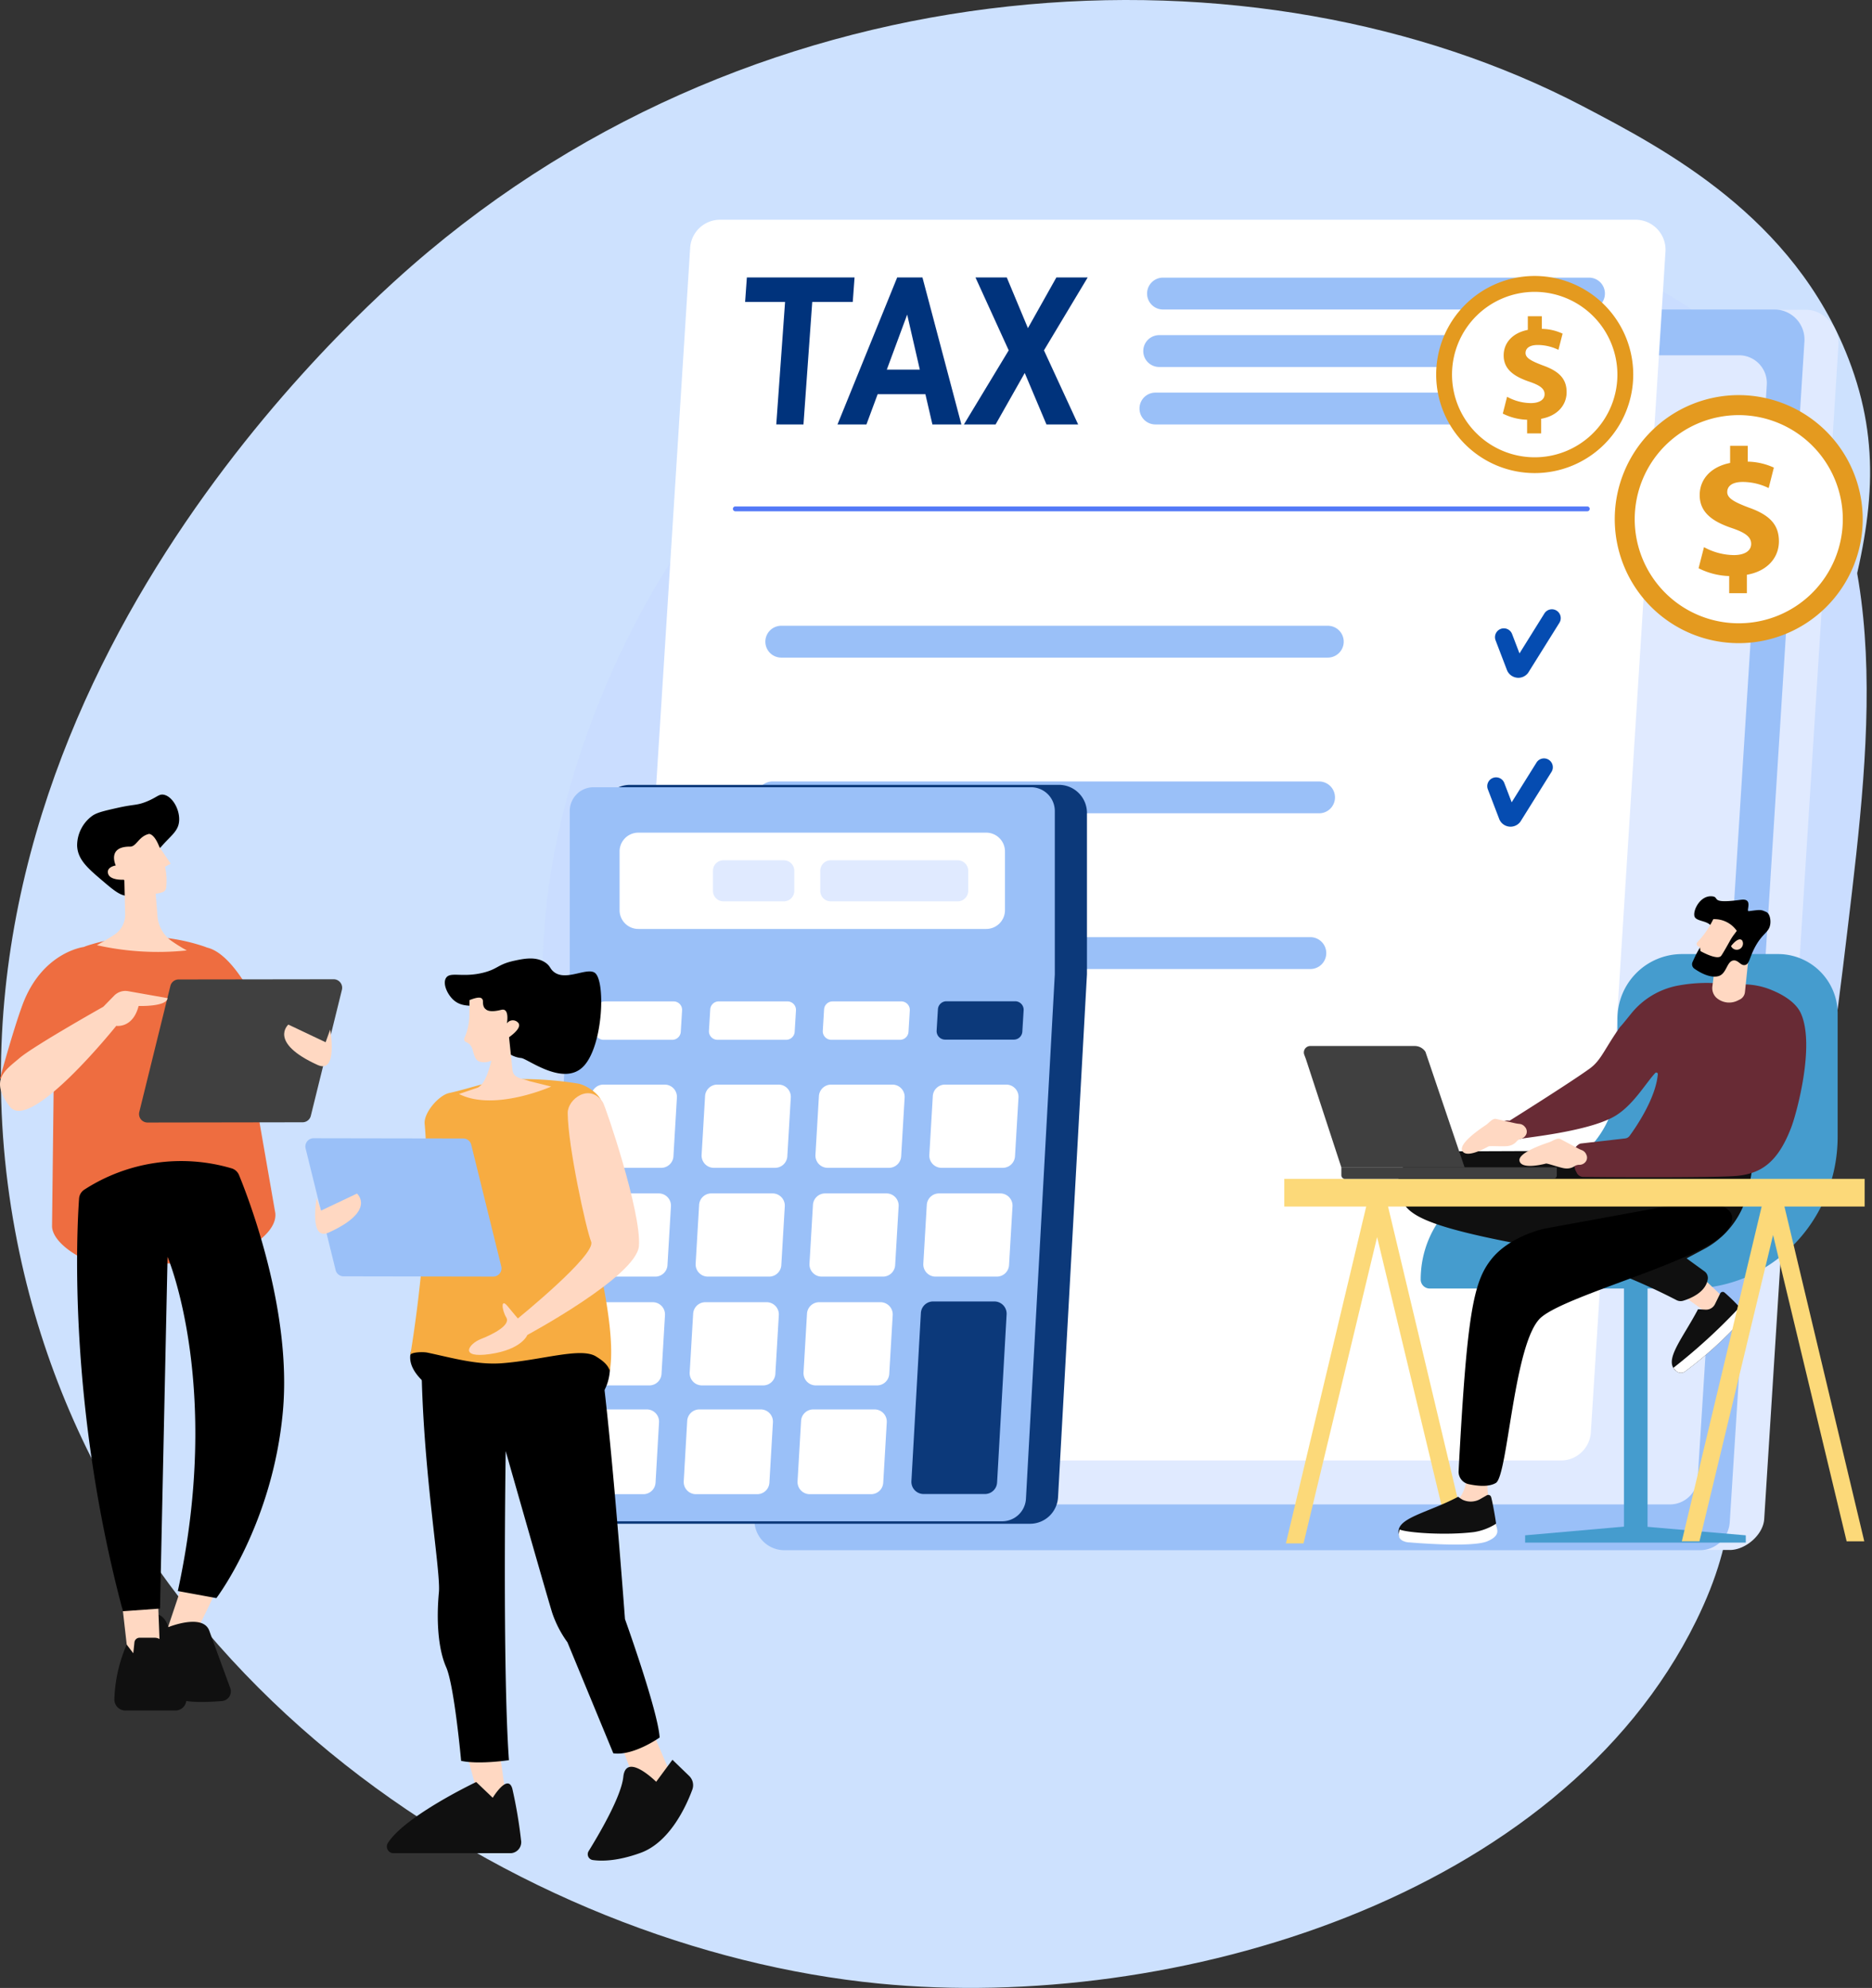 <svg xmlns="http://www.w3.org/2000/svg" xmlns:xlink="http://www.w3.org/1999/xlink" width="477.305" height="506.688" viewBox="0 0 477.305 506.688">
  <rect x="0" y="0" width="477.305" height="506.688" fill="#333333" stroke="none"/>
  <defs>
    <clipPath id="clip-path">
      <path id="Path_59089" data-name="Path 59089" d="M421,198.32H761.628V537.984H421Zm0,0" transform="translate(-421 -198.32)"/>
    </clipPath>
    <clipPath id="clip-path-2">
      <path id="Path_59094" data-name="Path 59094" d="M427,198.32H698.3V516.883H427Zm0,0" transform="translate(-427 -198.32)"/>
    </clipPath>
  </defs>
  <g id="partnership" transform="translate(-312.482 -1074.23)">
    <path id="Path_57289" data-name="Path 57289" d="M472.957,192.89C451.518,77.168,343.6,10.022,252.724,1.115,177.444-6.277,79.116,22.926,44.361,93.531c-21.854,44.4,4.4,58.487-13.475,159.08C15.424,339.676-11.658,370.852,5.5,415.216c14.034,36.278,46.83,53.444,67.8,64.419,82.63,43.218,208.156,38.143,298.533-40.712C392.978,420.475,497.213,323.8,472.957,192.89" transform="translate(789.303 1580.918) rotate(180)" fill="#cde1fe"/>
    <g id="Group_18905" data-name="Group 18905" transform="translate(312.482 1129.626)">
      <g id="Group_18904" data-name="Group 18904" transform="translate(136.676)">
        <g id="Group_18902" data-name="Group 18902" transform="translate(0)" clip-path="url(#clip-path)">
          <path id="Path_59088" data-name="Path 59088" d="M621.382,198.836c-10.963-.024-111.051,1.507-165.732,83.978-29.119,43.911-48.644,115.69-20.112,154.808,8.431,11.551,12.847,9.007,57.886,36.348,61.831,37.541,61.536,47.2,87.134,55.791,33.324,11.174,82.556,11.15,119.434-16.3,41.837-31.157,48.032-82.908,54.226-134.753,6.086-50.88,12.244-102.433-20.1-140.393-33.547-39.365-87.454-39.447-112.736-39.483" transform="translate(-419.817 -197.281)" fill="#caddff"/>
        </g>
        <path id="Path_59090" data-name="Path 59090" d="M681.453,522.237,450.377,521.5a7.6,7.6,0,0,1-7.557-8.124l18.922-299.358a7.611,7.611,0,0,1,7.56-7.159l231.672-.717c4.38,0,8.467,4.437,8.184,8.841l-18.933,299.37c-.247,4.015-4.769,7.889-8.772,7.889" transform="translate(-377.079 -182.574)" fill="#e0eaff"/>
        <path id="Path_59091" data-name="Path 59091" d="M680.556,522.346H447.081a7.641,7.641,0,0,1-7.593-8.16L458.515,213.3a7.632,7.632,0,0,1,7.6-7.183H699.586a7.662,7.662,0,0,1,7.605,8.16L688.152,515.162a7.632,7.632,0,0,1-7.6,7.183" transform="translate(-383.79 -182.622)" fill="#9ac0f8"/>
        <path id="Path_59092" data-name="Path 59092" d="M666.139,502.876H449.9a7.082,7.082,0,0,1-7.042-7.557l17.625-278.67a7.075,7.075,0,0,1,7.03-6.665H683.767a7.09,7.09,0,0,1,7.029,7.56l-17.616,278.67a7.092,7.092,0,0,1-7.042,6.662" transform="translate(-376.992 -174.824)" fill="#e0eaff"/>
        <g id="Group_18903" data-name="Group 18903" transform="translate(18.086)" clip-path="url(#clip-path-2)">
          <path id="Path_59093" data-name="Path 59093" d="M668.814,514.768H435.327a7.647,7.647,0,0,1-7.593-8.16l19.027-300.889a7.65,7.65,0,0,1,7.6-7.2H687.832a7.653,7.653,0,0,1,7.605,8.172L676.41,507.584a7.64,7.64,0,0,1-7.6,7.183" transform="translate(-425.554 -197.911)" fill="#fff"/>
        </g>
        <path id="Path_59097" data-name="Path 59097" d="M655.5,224H438.276a.629.629,0,0,1-.624-.624.617.617,0,0,1,.624-.612H655.5a.614.614,0,0,1,.612.612.627.627,0,0,1-.612.624" transform="translate(-387.457 -149.076)" fill="#5479f7"/>
        <path id="Path_59099" data-name="Path 59099" d="M508.046,248.926a2.979,2.979,0,0,1-.564-.06,3.1,3.1,0,0,1-2.369-2.023l-2.849-7.443a2.252,2.252,0,1,1,4.205-1.613l1.884,4.919,6.357-10.195a2.254,2.254,0,0,1,3.816,2.4l-7.973,12.754-.093.118a3.119,3.119,0,0,1-2.415,1.143" transform="translate(-257.602 -131.563)" fill="#054cb1"/>
        <path id="Path_59101" data-name="Path 59101" d="M507.39,261.516a3.252,3.252,0,0,1-.579-.06,3.081,3.081,0,0,1-2.354-2.026l-2.849-7.439a2.245,2.245,0,1,1,4.19-1.616l1.884,4.922,6.372-10.2a2.254,2.254,0,0,1,3.813,2.4l-7.97,12.754-.093.118a3.128,3.128,0,0,1-2.415,1.143" transform="translate(-258.924 -106.201)" fill="#054cb1"/>
        <path id="Path_59103" data-name="Path 59103" d="M589.069,212.628a4.053,4.053,0,0,1-4.039,3.768H476.406a4.057,4.057,0,0,1,0-8.115H585.03a4.041,4.041,0,0,1,4.039,4.347" transform="translate(-317.526 -178.255)" fill="#9ac0f8"/>
        <path id="Path_59104" data-name="Path 59104" d="M588.757,217.485a4.061,4.061,0,0,1-4.039,3.768H476.093a4.056,4.056,0,0,1,0-8.112H584.718a4.063,4.063,0,0,1,4.039,4.344" transform="translate(-318.178 -168.465)" fill="#9ac0f8"/>
        <path id="Path_59105" data-name="Path 59105" d="M589.4,207.774a4.059,4.059,0,0,1-4.039,3.768H476.737a4.062,4.062,0,0,1,0-8.124H585.361a4.056,4.056,0,0,1,4.039,4.356" transform="translate(-316.88 -188.051)" fill="#9ac0f8"/>
        <path id="Path_59112" data-name="Path 59112" d="M587.846,237.2a4.061,4.061,0,0,1-4.039,3.768H444.448a4.057,4.057,0,0,1,0-8.115H583.807a4.059,4.059,0,0,1,4.039,4.347" transform="translate(-381.923 -128.752)" fill="#9ac0f8"/>
        <path id="Path_59115" data-name="Path 59115" d="M587.106,250.364a4.05,4.05,0,0,1-4.039,3.768H443.71a4.056,4.056,0,0,1,0-8.112H583.066a4.052,4.052,0,0,1,4.039,4.344" transform="translate(-383.41 -102.232)" fill="#9ac0f8"/>
        <path id="Path_59117" data-name="Path 59117" d="M488.212,284.782h-48.68a5.114,5.114,0,0,1-3.756-1.637,5.176,5.176,0,0,1-1.341-3.864l1.378-18.873a5.154,5.154,0,0,1,5.109-4.76h49.786a.619.619,0,0,1,.612.624.609.609,0,0,1-.612.615H440.922a3.92,3.92,0,0,0-3.886,3.614l-1.39,18.864a3.921,3.921,0,0,0,1.037,2.942,3.845,3.845,0,0,0,2.849,1.248h48.68a.613.613,0,0,1,0,1.227" transform="translate(-393.964 -82.838)"/>
        <path id="Path_59118" data-name="Path 59118" d="M586.368,263.54a4.053,4.053,0,0,1-4.039,3.768H442.972a4.062,4.062,0,0,1,0-8.124H582.328a4.058,4.058,0,0,1,4.039,4.356" transform="translate(-384.896 -75.715)" fill="#9ac0f8"/>
        <path id="Path_59119" data-name="Path 59119" d="M488.749,203.4,477.6,221.983l8.715,18.888h-8.079L472.7,227.752l-7.431,13.119h-8.079l11.422-18.888L460.136,203.4h7.982l5.393,12.92,7.256-12.92h7.982" transform="translate(-348.097 -188.082)" fill="#00337c"/>
        <path id="Path_59120" data-name="Path 59120" d="M459.072,226.905h8.419l-3.225-14.035Zm9.091-23.5,9.926,37.469H470.7l-1.788-7.714H456.742l-2.864,7.714H446.5L461.722,203.4h6.442" transform="translate(-369.64 -188.082)" fill="#00337c"/>
        <path id="Path_59121" data-name="Path 59121" d="M466.588,203.4l-.458,6.255H455.8l-2.237,31.214H446.63l2.24-31.214H438.684l.446-6.255h27.458" transform="translate(-385.378 -188.082)" fill="#00337c"/>
        <path id="Path_59122" data-name="Path 59122" d="M548,246.305H438.618a7.156,7.156,0,0,0-7.147,7.171v40.694c0,.13,0,.259-.012.389l-7.31,132.514a7.154,7.154,0,0,0,7.135,7.572H540.626a7.164,7.164,0,0,0,7.147-6.77l7.361-133.092c.012-.13.012-.259.012-.389V253.476A7.156,7.156,0,0,0,548,246.305" transform="translate(-414.68 -101.658)" fill="#0c397a"/>
        <path id="Path_59123" data-name="Path 59123" d="M546.372,246.508H434.8a6.059,6.059,0,0,0-6.05,6.065v41.282l-7.325,133.339a6.063,6.063,0,0,0,6.041,6.406H539.014a6.071,6.071,0,0,0,6.053-5.733l7.358-133.659V252.573a6.061,6.061,0,0,0-6.053-6.065" transform="translate(-420.156 -101.249)" fill="#9ac0f8"/>
        <path id="Path_59126" data-name="Path 59126" d="M432.847,250.348h88.7a4.787,4.787,0,0,1,4.781,4.793V270.1a4.787,4.787,0,0,1-4.781,4.793h-88.7a4.779,4.779,0,0,1-4.781-4.793V255.141a4.779,4.779,0,0,1,4.781-4.793" transform="translate(-406.766 -93.514)" fill="#fff"/>
        <path id="Path_59128" data-name="Path 59128" d="M447.7,252.684h32.381a2.681,2.681,0,0,1,2.674,2.683v5.1a2.681,2.681,0,0,1-2.674,2.683H447.7a2.671,2.671,0,0,1-2.662-2.683v-5.1a2.671,2.671,0,0,1,2.662-2.683" transform="translate(-372.568 -88.808)" fill="#e0eaff"/>
        <path id="Path_59129" data-name="Path 59129" d="M438.627,252.684h15.4a2.673,2.673,0,0,1,2.674,2.683v5.1a2.673,2.673,0,0,1-2.674,2.683h-15.4a2.669,2.669,0,0,1-2.662-2.683v-5.1a2.669,2.669,0,0,1,2.662-2.683" transform="translate(-390.855 -88.808)" fill="#e0eaff"/>
        <path id="Path_59130" data-name="Path 59130" d="M455.842,308.312l.883-14.955a3.116,3.116,0,0,0-3.108-3.307H437.991a3.112,3.112,0,0,0-3.108,2.942L434,307.948a3.125,3.125,0,0,0,3.108,3.31h15.627a3.112,3.112,0,0,0,3.108-2.945" transform="translate(-394.824 -13.536)" fill="#fff"/>
        <path id="Path_59131" data-name="Path 59131" d="M465.483,308.312l.883-14.955a3.125,3.125,0,0,0-3.108-3.307H447.62a3.112,3.112,0,0,0-3.108,2.942l-.883,14.954a3.126,3.126,0,0,0,3.108,3.31h15.639a3.12,3.12,0,0,0,3.108-2.945" transform="translate(-375.427 -13.536)" fill="#fff"/>
        <path id="Path_59132" data-name="Path 59132" d="M455.338,317.782l.9-15.367a3.114,3.114,0,0,0-3.108-3.3H437.487a3.113,3.113,0,0,0-3.108,2.933l-.883,15.367a3.118,3.118,0,0,0,3.108,3.307H452.23a3.112,3.112,0,0,0,3.108-2.942" transform="translate(-395.84 4.726)" fill="#fff"/>
        <path id="Path_59133" data-name="Path 59133" d="M464.967,317.782l.9-15.367a3.114,3.114,0,0,0-3.108-3.3H447.128a3.1,3.1,0,0,0-3.108,2.933l-.9,15.367a3.118,3.118,0,0,0,3.108,3.307h15.627a3.1,3.1,0,0,0,3.108-2.942" transform="translate(-376.443 4.726)" fill="#fff"/>
        <path id="Path_59134" data-name="Path 59134" d="M446.725,299.113l.883-14.954a3.116,3.116,0,0,0-3.108-3.307H428.862a3.118,3.118,0,0,0-3.108,2.93l-.883,14.966a3.125,3.125,0,0,0,3.108,3.31h15.639a3.112,3.112,0,0,0,3.108-2.945" transform="translate(-413.214 -32.066)" fill="#fff"/>
        <path id="Path_59135" data-name="Path 59135" d="M456.346,299.113l.883-14.954a3.116,3.116,0,0,0-3.108-3.307H438.495a3.108,3.108,0,0,0-3.108,2.93l-.883,14.966a3.118,3.118,0,0,0,3.108,3.31h15.627a3.112,3.112,0,0,0,3.108-2.945" transform="translate(-393.809 -32.066)" fill="#fff"/>
        <path id="Path_59136" data-name="Path 59136" d="M465.975,299.113l.883-14.954a3.1,3.1,0,0,0-3.108-3.307H448.124a3.108,3.108,0,0,0-3.108,2.93l-.883,14.966a3.124,3.124,0,0,0,3.108,3.31h15.627a3.112,3.112,0,0,0,3.108-2.945" transform="translate(-374.413 -32.066)" fill="#fff"/>
        <path id="Path_59137" data-name="Path 59137" d="M475.616,299.113l.883-14.954a3.118,3.118,0,0,0-3.108-3.307H457.753a3.116,3.116,0,0,0-3.108,2.93l-.883,14.966a3.124,3.124,0,0,0,3.108,3.31h15.639a3.122,3.122,0,0,0,3.108-2.945" transform="translate(-355.016 -32.066)" fill="#fff"/>
        <path id="Path_59138" data-name="Path 59138" d="M447.221,289.916l.883-14.954a3.117,3.117,0,0,0-3.108-3.31H429.37a3.11,3.11,0,0,0-3.108,2.933l-.883,14.967a3.126,3.126,0,0,0,3.108,3.31h15.627a3.121,3.121,0,0,0,3.108-2.945" transform="translate(-412.19 -50.599)" fill="#fff"/>
        <path id="Path_59139" data-name="Path 59139" d="M456.862,289.916l.883-14.954a3.121,3.121,0,0,0-3.12-3.31H439a3.11,3.11,0,0,0-3.108,2.933l-.883,14.967a3.124,3.124,0,0,0,3.108,3.31h15.639a3.138,3.138,0,0,0,3.108-2.945" transform="translate(-392.793 -50.599)" fill="#fff"/>
        <path id="Path_59140" data-name="Path 59140" d="M466.491,289.916l.883-14.954a3.119,3.119,0,0,0-3.108-3.31H448.628a3.119,3.119,0,0,0-3.108,2.933l-.883,14.967a3.124,3.124,0,0,0,3.108,3.31h15.639a3.123,3.123,0,0,0,3.108-2.945" transform="translate(-373.397 -50.599)" fill="#fff"/>
        <path id="Path_59141" data-name="Path 59141" d="M476.112,289.916,477,274.962a3.119,3.119,0,0,0-3.111-3.31H458.261a3.11,3.11,0,0,0-3.108,2.933l-.883,14.967a3.122,3.122,0,0,0,3.108,3.31H473a3.125,3.125,0,0,0,3.111-2.945" transform="translate(-353.992 -50.599)" fill="#fff"/>
        <path id="Path_59142" data-name="Path 59142" d="M446.22,308.312l.883-14.955A3.123,3.123,0,0,0,444,290.051H428.369a3.133,3.133,0,0,0-3.12,2.942l-.883,14.954a3.133,3.133,0,0,0,3.111,3.31h15.636a3.112,3.112,0,0,0,3.108-2.945" transform="translate(-414.229 -13.536)" fill="#fff"/>
        <path id="Path_59143" data-name="Path 59143" d="M445.717,317.782l.883-15.367a3.112,3.112,0,0,0-3.108-3.3H427.869a3.115,3.115,0,0,0-3.111,2.933l-.9,15.367a3.118,3.118,0,0,0,3.111,3.307h15.636a3.112,3.112,0,0,0,3.108-2.942" transform="translate(-415.245 4.726)" fill="#fff"/>
        <path id="Path_59144" data-name="Path 59144" d="M474.6,336.123l2.427-42.838a3.123,3.123,0,0,0-3.108-3.3H458.276a3.121,3.121,0,0,0-3.108,2.945l-2.415,42.838a3.115,3.115,0,0,0,3.108,3.3h15.627a3.1,3.1,0,0,0,3.108-2.945" transform="translate(-357.046 -13.662)" fill="#0c397a"/>
        <path id="Path_59145" data-name="Path 59145" d="M426.326,266.655l-.331,5.441a2.18,2.18,0,0,0,2.167,2.306h17.52a2.169,2.169,0,0,0,2.167-2.047l.332-5.429a2.161,2.161,0,0,0-2.167-2.309H428.49a2.173,2.173,0,0,0-2.164,2.038" transform="translate(-410.946 -64.77)" fill="#fff"/>
        <path id="Path_59146" data-name="Path 59146" d="M435.957,266.655l-.329,5.441A2.173,2.173,0,0,0,437.8,274.4h17.52a2.177,2.177,0,0,0,2.167-2.047l.329-5.429a2.172,2.172,0,0,0-2.164-2.309H438.124a2.17,2.17,0,0,0-2.167,2.038" transform="translate(-391.543 -64.77)" fill="#fff"/>
        <path id="Path_59147" data-name="Path 59147" d="M445.585,266.655l-.329,5.441a2.178,2.178,0,0,0,2.167,2.306h17.52a2.179,2.179,0,0,0,2.167-2.047l.329-5.429a2.172,2.172,0,0,0-2.164-2.309H447.752a2.178,2.178,0,0,0-2.167,2.038" transform="translate(-372.145 -64.77)" fill="#fff"/>
        <path id="Path_59148" data-name="Path 59148" d="M455.214,266.655l-.329,5.417a2.174,2.174,0,0,0,2.167,2.309h17.52a2.17,2.17,0,0,0,2.167-2.038l.329-5.429a2.166,2.166,0,0,0-2.167-2.309h-17.52a2.179,2.179,0,0,0-2.167,2.05" transform="translate(-352.748 -64.795)" fill="#0c397a"/>
        <path id="Path_59168" data-name="Path 59168" d="M546,277.31V291.9c0,14.273-11.235,25.837-25.083,25.837s-25.092,11.56-25.092,25.821a2.31,2.31,0,0,0,2.3,2.309h66.4c20.772,0,37.611-17.333,37.611-38.729V276.017a15.19,15.19,0,0,0-14.954-15.4H562.217A16.466,16.466,0,0,0,546,277.31" transform="translate(-270.266 -72.836)" fill="#459cce"/>
        <path id="Path_59169" data-name="Path 59169" d="M519.037,356.694H513.02V286.422h6.017v70.272" transform="translate(-235.634 -20.846)" fill="#459cce"/>
        <path id="Path_59170" data-name="Path 59170" d="M504.66,311.329l26.623-2.345h2.451l27.187,2.345v1.86H504.66v-1.86" transform="translate(-252.475 24.603)" fill="#459cce"/>
        <path id="Path_59173" data-name="Path 59173" d="M495.672,274.554a2.06,2.06,0,1,1-2.626-1.661,2.215,2.215,0,0,1,2.626,1.661" transform="translate(-278.683 -48.259)" fill="#fff"/>
        <path id="Path_59174" data-name="Path 59174" d="M523.392,288.051l6.231,5.9-4.262,3.614-7.431-5.323,5.462-4.19" transform="translate(-225.743 -17.565)" fill="#ffd8c2"/>
        <path id="Path_59176" data-name="Path 59176" d="M530.513,289.348a46.96,46.96,0,0,1,4.051,3.97,2.574,2.574,0,0,1-.024,3.427A101.186,101.186,0,0,1,520.4,309.5a1.819,1.819,0,0,1-2.237-.178c-3.334-2.613,1.625-8.172,5.592-15.717l1.92.105a2.527,2.527,0,0,0,2.415-1.438l1.317-2.683a.713.713,0,0,1,1.106-.238" transform="translate(-227.483 -15.296)" fill="#101010"/>
        <path id="Path_59178" data-name="Path 59178" d="M534.1,290.473a2.745,2.745,0,0,1,.2.235,2.574,2.574,0,0,1-.024,3.427,101.2,101.2,0,0,1-14.141,12.751,1.819,1.819,0,0,1-2.237-.178,5.372,5.372,0,0,1-.7-.775l.389-.307a147.353,147.353,0,0,0,15.838-14.448l.672-.705" transform="translate(-227.216 -12.685)" fill="#fff"/>
        <path id="Path_59182" data-name="Path 59182" d="M502.741,277.515a9.063,9.063,0,0,0-7.394,3.768,7.686,7.686,0,0,0-1.037,6.969c1.341,4.416,3.039,7.5,28.26,12.422a157.987,157.987,0,0,1,42.3,14.719,2.283,2.283,0,0,0,1.754.178c1.86-.567,5.77-2.155,6.264-5.522a2.056,2.056,0,0,0-.835-1.956l-4.57-3.319,4.335-2.309a22.1,22.1,0,0,0,10.62-12.329c1.592-4.781,2.378-12.941,2.378-12.941l-82.07.32" transform="translate(-274.129 -39.433)" fill="#101010"/>
        <path id="Path_59183" data-name="Path 59183" d="M488.924,368.2l18.759-78.079L526.438,368.2h4.5l-20.6-86.429h-5.3L484.426,368.2h4.5" transform="translate(-293.235 -30.211)" fill="#fcd979"/>
        <path id="Path_59185" data-name="Path 59185" d="M508.244,305.261a20.965,20.965,0,0,0,.729,8.16l-10.8-.118a9.007,9.007,0,0,0,4.485-6.641l.283-2.131,5.3.73" transform="translate(-265.536 15.632)" fill="#ffd8c2"/>
        <path id="Path_59187" data-name="Path 59187" d="M517.582,306.921c.353,1.332,1.049,5.064,1.329,7.313A2.8,2.8,0,0,1,516.8,317.3c-3.885.953-13.116.717-20.805.892a1.963,1.963,0,0,1-1.9-1.528c-1.39-4.38,6.912-5.522,15.072-9.845a8.571,8.571,0,0,0,1.166.778,4.917,4.917,0,0,0,4.262-.084l1.86-1.058a.753.753,0,0,1,1.118.47" transform="translate(-274.051 19.284)" fill="#101010"/>
        <path id="Path_59189" data-name="Path 59189" d="M519.071,310.344a.3.3,0,0,1,.012.081c.187,1.414-1.179,2.249-2.475,2.815-3.907,1.73-19.793.317-19.793.317s-2.119.012-2.7-1.26a2.555,2.555,0,0,1-.069-1.447l.142-.579c2.155.862,11.892,1.519,18.946.648a14.718,14.718,0,0,0,5.664-2.143s.142.766.271,1.567" transform="translate(-273.997 24.186)" fill="#fff"/>
        <path id="Path_59193" data-name="Path 59193" d="M520.893,288.506s-8.832,1.872-13.517,7.8c-4.582,5.782-6.231,13.942-8.338,53.919a3.245,3.245,0,0,0,2.5,3.391c2.167.47,5.158.811,7-.3,3.108-1.884,4.567-36.315,11.585-42.238s41.59-14.505,47.3-22.041-8.314-7.524-8.314-7.524l-38.211,6.994" transform="translate(-263.809 -30.736)"/>
        <path id="Path_59195" data-name="Path 59195" d="M579.06,270.805c-1.39-3.063-5.1-5.028-7.946-6.134a18.735,18.735,0,0,0-6.065-1.236l-7.443-.3a40.04,40.04,0,0,0-9.643.555,20.078,20.078,0,0,0-12.175,7.192c-1.426,1.766-2.7,3.334-2.8,3.358-4.027,5.673-4.826,8.5-7.735,10.62C520.388,288.4,504.8,298.17,504.8,298.17c-2.84-.422-1.531,2.237-2.05,3.415-1,2.3,4.627,1.236,4.627,1.236,2.05-.413,17.357-1.908,24.07-5.709,4.733-2.7,7.922-8.326,10.466-11.081a.384.384,0,0,1,.672.292c-.531,6.207-5.628,13.577-7.184,15.7a1.629,1.629,0,0,1-1.167.672l-11.22,1.284a1.164,1.164,0,0,0-.485.166,2.612,2.612,0,0,0-1.33,1.978,11.643,11.643,0,0,0,.341,4.6l.389.754a1.855,1.855,0,0,0,1.613,1.025c5.96.093,31.157.223,38.316-.2,6.653-.4,11.174-3.075,14.744-12.413,1.414-3.708,6.122-21,2.46-29.083" transform="translate(-256.567 -67.92)" fill="#682b35"/>
        <path id="Path_59200" data-name="Path 59200" d="M515.3,276.492a2.019,2.019,0,0,0-1.317-.657,8.878,8.878,0,0,1-1.073-.166l-4.9-1.106c-.9-.178-1.8,1.058-2.553,1.552-2.285,1.519-6.96,4.877-6.029,6.6,1,1.836,5.2-.319,6.689-1.142.329-.187,3.931.094,4.992-.105a3.491,3.491,0,0,0,2.294-1.308,2.481,2.481,0,0,1,.992-.53,2.02,2.02,0,0,0,1.329-1.13l.012-.009a1.769,1.769,0,0,0-.307-1.851l-.129-.142" transform="translate(-263.263 -44.771)" fill="#ffd8c2"/>
        <path id="Path_59203" data-name="Path 59203" d="M528.83,270.52l1.037-10.008-8.621,2.873-.742,5.863a3.4,3.4,0,0,0,1,2.662,4.913,4.913,0,0,0,5.619.684l.434-.214a2.365,2.365,0,0,0,1.272-1.86" transform="translate(-220.595 -73.039)" fill="#ffd8c2"/>
        <path id="Path_59205" data-name="Path 59205" d="M523.878,255.74c2.155.2-.859,2,7.382.883,3.274-.434,1.13,3.005,1.989,2.9,3.144-.41,3.039-.4,4.452.214.928.4,1.293,2.306.9,3.626-.507,1.742-2.035,1.978-3.886,5.534-1.305,2.5-1.329,4.145-2.436,4.356-1.13.235-1.7-1.317-2.945-1.167-1.613.2-1.706,2.933-3.379,3.816-1.058.564-3.319.555-6.593-1.718a1.382,1.382,0,0,1-.473-1.673c.344-.754.766-1.718,1.26-2.6,2.321-4.205,4.051-4.971,3.651-6.219-.612-1.9-4.1-1.39-4.428-2.93-.353-1.6,1.555-5.3,4.5-5.019" transform="translate(-224.026 -82.682)"/>
        <path id="Path_59206" data-name="Path 59206" d="M529.405,260.65l-.79,1.061a13.052,13.052,0,0,0-.989,1.555c-.567,1.01-1.531,2.755-2.155,3.684-.907,1.378-5.323-1.142-5.323-1.142l-.142-.953-.518-.307a.6.6,0,0,1-.235-.247.615.615,0,0,1,.085-.742,23.373,23.373,0,0,0,4.072-5.887,6.949,6.949,0,0,1,6,2.978" transform="translate(-223.253 -78.785)" fill="#ffd8c2"/>
        <path id="Path_59208" data-name="Path 59208" d="M522.078,261.078s1.872-2.532,2.839-1.426a1.59,1.59,0,1,1-2.839,1.426" transform="translate(-217.387 -75.335)" fill="#ffd8c2"/>
        <path id="Path_59209" data-name="Path 59209" d="M522.411,368.035l18.771-78.082,18.756,78.082h4.5L543.82,281.606l-5.287-.012-20.619,86.441h4.5" transform="translate(-225.776 -30.572)" fill="#fcd979"/>
        <path id="Path_59211" data-name="Path 59211" d="M632.266,286.675H484.289v-7.054H632.266v7.054" transform="translate(-293.51 -34.546)" fill="#fcd979"/>
        <path id="Path_59214" data-name="Path 59214" d="M547.381,228.477a25.122,25.122,0,1,1-25.128-25.2,25.157,25.157,0,0,1,25.128,25.2" transform="translate(-267.629 -188.334)" fill="#e49a1f"/>
        <path id="Path_59216" data-name="Path 59216" d="M540.643,225.77a21.083,21.083,0,1,1-21.089-21.149,21.115,21.115,0,0,1,21.089,21.149" transform="translate(-264.93 -185.626)" fill="#fff"/>
        <path id="Path_59220" data-name="Path 59220" d="M508.974,236.545V233.06a14.672,14.672,0,0,1-6.2-1.568l1.094-4.286a12.779,12.779,0,0,0,6.053,1.613c2.083,0,3.509-.8,3.509-2.273,0-1.387-1.167-2.261-3.874-3.177-3.9-1.32-6.559-3.144-6.559-6.7,0-3.213,2.261-5.745,6.158-6.511v-3.473h3.578V209.9a13.123,13.123,0,0,1,5.287,1.212l-1.058,4.133a12.15,12.15,0,0,0-5.254-1.236c-2.366,0-3.132,1.013-3.132,2.038,0,1.212,1.272,1.977,4.38,3.156,4.335,1.531,6.089,3.545,6.089,6.84,0,3.253-2.3,6.029-6.487,6.773v3.732h-3.581" transform="translate(-256.282 -181.472)" fill="#e49a1f"/>
        <path id="Path_59222" data-name="Path 59222" d="M575.463,245.061a31.611,31.611,0,1,1-31.606-31.709,31.646,31.646,0,0,1,31.606,31.709" transform="translate(-237.201 -168.04)" fill="#e49a1f"/>
        <path id="Path_59224" data-name="Path 59224" d="M566.987,241.654a26.529,26.529,0,1,1-26.53-26.611,26.563,26.563,0,0,1,26.53,26.611" transform="translate(-233.801 -164.632)" fill="#fff"/>
        <path id="Path_59228" data-name="Path 59228" d="M527.139,255.2v-4.371a18.481,18.481,0,0,1-7.807-1.989l1.378-5.381a16.178,16.178,0,0,0,7.63,2.026c2.617,0,4.4-1.013,4.4-2.849,0-1.754-1.471-2.864-4.862-4.015-4.923-1.649-8.265-3.958-8.265-8.419,0-4.051,2.849-7.232,7.759-8.2v-4.368h4.5v4.036a16.619,16.619,0,0,1,6.653,1.519L537.2,228.4a15.224,15.224,0,0,0-6.608-1.555c-2.99,0-3.955,1.284-3.955,2.568,0,1.519,1.613,2.5,5.51,3.967,5.465,1.932,7.666,4.464,7.666,8.609,0,4.1-2.885,7.593-8.172,8.513v4.7h-4.5" transform="translate(-222.919 -159.399)" fill="#e49a1f"/>
        <path id="Path_59171" data-name="Path 59171" d="M490.036,281.6h53.093a.921.921,0,0,0,.919-.919v-2.035H489.117v2.035a.921.921,0,0,0,.919.919" transform="translate(-283.784 -36.52)" fill="#404040"/>
        <path id="Path_59172" data-name="Path 59172" d="M495.513,299.342h31.428l-9.987-29.472a3.258,3.258,0,0,0-2.755-1.483H487.625a1.648,1.648,0,0,0-1.576,2.213c.151.413.317.814.458,1.236l9.007,27.506" transform="translate(-290.181 -57.176)" fill="#404040"/>
        <path id="Path_59198" data-name="Path 59198" d="M521.15,280.111a2.012,2.012,0,0,0-1.1-.977,7.708,7.708,0,0,1-1-.461l-4.425-2.354c-.838-.4-2.014.543-2.885.823-2.592.862-7.985,2.873-7.536,4.769.482,2.038,5.109,1.073,6.746.66.377-.093,3.78,1.142,4.85,1.224a3.516,3.516,0,0,0,2.556-.645,2.4,2.4,0,0,1,1.094-.259,1.992,1.992,0,0,0,1.579-.742l.009-.012a1.706,1.706,0,0,0,.19-1.851l-.081-.175" transform="translate(-253.444 -41.394)" fill="#ffd8c2"/>
      </g>
      <g id="Group_18900" data-name="Group 18900" transform="translate(77.857 188.904)">
        <path id="Path_53372" data-name="Path 53372" d="M532.594,99.762c.623,1.59,7.66,17.924,7.66,17.924l-5.3,6.622-3.66-4.272-7.226-18.685,8.528-1.59" transform="translate(-446.389 91.859)" fill="#ffd8c2"/>
        <path id="Path_53374" data-name="Path 53374" d="M547.8,108.636a3.269,3.269,0,0,1,.79,3.5c-1.538,4.16-5.717,13.369-13.151,16.084-5.917,2.153-9.97,2.161-12.227,1.839a1.494,1.494,0,0,1-1.049-2.276c2.472-3.992,8.307-13.838,8.837-18.913.676-6.454,8.379,1.248,8.379,1.248l4.15-5.613,4.272,4.128" transform="translate(-449.932 99.73)" fill="#101010"/>
        <path id="Path_53378" data-name="Path 53378" d="M519.039,104.485l2.017,14.274h-6.611l-4.3-15.5,8.9,1.227" transform="translate(-469.527 97.665)" fill="#ffd8c2"/>
        <path id="Path_53380" data-name="Path 53380" d="M504.187,124.779h30.151a2.817,2.817,0,0,0,2.547-3.338,118.728,118.728,0,0,0-2.225-13.13c-1.174-3.963-4.99,2.34-4.99,2.34l-4.211-4.014S507.565,115.12,503,122.077a1.71,1.71,0,0,0,1.185,2.7" transform="translate(-481.894 103.268)" fill="#101010"/>
        <path id="Path_53384" data-name="Path 53384" d="M554.6,73.175c2.608,5.614,1.373,14.691-4.626,15.939-11.948,2.5-34.228-.01-39.727-4.055-8.171-6.041-4.5-10.4-4.5-10.4s5.148-18.039,30.028-15.283a23.554,23.554,0,0,1,18.828,13.8" transform="translate(-478.2 24.403)"/>
        <path id="Path_53385" data-name="Path 53385" d="M541.548,57.289s5.544,4.606,8.911,16.7c2.808,10.043,7.445,73.028,7.445,73.028s8.411,23.383,8.837,30.183c0,0-6.683,4.751-11.81,4.024l-11.7-28.3a28.077,28.077,0,0,1-3.846-7.392c-1.259-3.972-11.895-41.338-11.895-41.338s-.852,55.26.823,78.778c0,0-7.631,1.163-12.185.176,0,0-1.738-19.182-3.817-23.881s-2.515-12.04-1.85-19.089-7.341-48.252-3.338-82.884h34.423" transform="translate(-476.41 21.364)"/>
        <path id="Path_53388" data-name="Path 53388" d="M555.812,113.67c-.469-1.757-2.214-2.89-3.463-3.68-3.867-2.485-13.859.946-24.183,1.705-6.311.458-12.715-1.424-18.849-2.714-1.123-.239-4.346-.146-4.386.686,0,0,5.9-33.811,3.67-59.044-.24-2.745,3.545-7.215,6.247-7.808,5.77-1.258,9.888-3.109,16.167-3.524a88.231,88.231,0,0,1,16.8,1.133c2.9.624,6.654,3.785,5.9,5.7l-6.8,9.856c3.058,19.619,11,44.842,8.9,57.693" transform="translate(-478.186 -8.52)" fill="#f7ac41"/>
        <path id="Path_53391" data-name="Path 53391" d="M542.783,80.165,504.637,80.1a2.1,2.1,0,0,1-2.039-1.591l-7.652-31A2.1,2.1,0,0,1,497,44.9l38.146.063a2.1,2.1,0,0,1,2.036,1.6l7.652,31a2.1,2.1,0,0,1-2.047,2.6" transform="translate(-494.882 0.916)" fill="#9ac0f8"/>
        <path id="Path_53393" data-name="Path 53393" d="M496.2,51.46l1.123,3.109,9.169-4.346s5.044,4.367-7.194,9.929c-5.094,2.319-3.1-8.692-3.1-8.692" transform="translate(-493.33 9.698)" fill="#ffd8c2"/>
        <path id="Path_53395" data-name="Path 53395" d="M520.37,94.843c-1.757-2.131-1.466,1-.3,2.932s-3.505,4.315-6.518,5.479-5.752,4.991,2.38,3.816,9.512-4.876,9.512-4.876,27.814-14.951,28.437-22.655c.687-8.5-8.525-35.693-9.222-36.7-3.388-4.928-8.961-.728-8.94,2.786.05,8.463,4.751,29.87,5.978,32.792,1.381,3.317-18.685,19.577-18.685,19.577s-.884-1.009-2.641-3.15" transform="translate(-468.831 -6.245)" fill="#ffd8c2"/>
        <path id="Path_53397" data-name="Path 53397" d="M523.831,51.334a6.923,6.923,0,0,0,3.929,1.726c1.738.26,11.019,7.512,16.017,1.929,4.908-5.479,5.458-21.88,2.66-23.689-2.017-1.31-7.094,2.027-10.12,0-1.341-.894-1.03-1.632-2.454-2.579-2.39-1.611-5.477-.988-7.838-.478-4.315.925-4.171,2.111-7.953,3.057-5.408,1.352-8.474-.364-9.534,1.372-.844,1.383.237,3.909,1.693,5.365,3.016,3.025,6.747.468,9.068,3.265,1.445,1.736,1.235,4.107,3.378,8.411a5.8,5.8,0,0,0,1.155,1.622" transform="translate(-472.685 -27.685)"/>
        <path id="Path_53398" data-name="Path 53398" d="M517.353,49.29c.165-.551.333-1.164.5-1.809a4.1,4.1,0,0,1-3.255.166c-.934-.509-1.1-1.518-1.475-2.714a3.375,3.375,0,0,0-.823-1.6,2.792,2.792,0,0,0-.894-.572.785.785,0,0,1-.469-.936l.1-.229a14.866,14.866,0,0,0,1.2-5.677l.04-3.857c2.111-.842,2.882-.7,3.162-.364.1.125.261.208.261.8-.042,2.859,2.537,2.568,4.7,2.038s1.405,3.473,1.405,3.473a1.823,1.823,0,0,1,2.827-.229c1.07,1.071-1.009,2.838-2.276,3.743l.863,8.286c.218,2.173,2.276,2.152,4.336,2.911L533.1,54.1s-14.546,6.457-23.5,1.892l4.793-1.632c1.642-.884,2.526-3.608,2.954-5.074" transform="translate(-470.418 -21.452)" fill="#ffd8c2"/>
      </g>
      <g id="Group_18899" data-name="Group 18899" transform="translate(0 147.126)">
        <path id="Path_59076" data-name="Path 59076" d="M429.66,56.408c-2.013.506-3.985-1.17-7.042-3.773-3.71-3.161-6.292-5.364-6.427-8.905a9.361,9.361,0,0,1,3.783-7.556c1.2-.885,3.014-1.3,6.65-2.118,4.163-.927,4.7-.558,7.112-1.507,2.814-1.1,3.248-2.055,4.543-1.813,2.086.39,3.974,3.478,3.931,6.345-.051,3.8-3.445,4.374-7.26,10.571-3.194,5.185-2.908,8.168-5.291,8.758" transform="translate(-396.524 -30.697)"/>
        <path id="Path_59077" data-name="Path 59077" d="M479.089,114.547l-6.882-39.511,6.578-3.752S470.73,49.037,461.711,46.9v.011a10.493,10.493,0,0,0-1.012-.38,47.677,47.677,0,0,0-29.51-.137c-.316.105-.621.222-.928.348,0,0-10.676,1.275-15.67,14.86-2.466,6.713-5.693,18.664-5.693,18.664l13.711-.063-.442,37.793c.159,3.488,4.986,6.882,8.191,8.284,3.866,1.686,10.792,1.128,20.308,1.128,8.884,0,15.155-1.476,19.307-3.046,3.974-1.507,9.613-5.6,9.116-9.812" transform="translate(-408.898 -7.896)" fill="#ee6d40"/>
        <path id="Path_59078" data-name="Path 59078" d="M424.223,84.662l39.509-.063a2.161,2.161,0,0,0,2.107-1.655l7.927-32.112a2.17,2.17,0,0,0-2.118-2.687l-39.512.053a2.165,2.165,0,0,0-2.107,1.654l-7.924,32.112a2.167,2.167,0,0,0,2.118,2.7" transform="translate(-386.587 -1.07)" fill="#404040"/>
        <path id="Path_59079" data-name="Path 59079" d="M435.234,53.282s-17.737,9.98-21.4,13.111-7.633,5.5-2.447,12.331,27.15-20.572,27.15-20.572,4.225.685,5.7-5.069c0,0,7.136.253,7.387-1.992l-10.063-1.781A3.988,3.988,0,0,0,438,50.457l-2.763,2.825" transform="translate(-408.896 0.8)" fill="#ffd8c2"/>
        <path id="Path_59080" data-name="Path 59080" d="M430.179,104.289,424.3,121.8s6.408-.537,7.018-.421,8.1-15.977,8.1-15.977l-9.241-1.117" transform="translate(-382.751 94.261)" fill="#ffd8c2"/>
        <path id="Path_59081" data-name="Path 59081" d="M428.611,111.554s8.841-3.623,10.476.928c2.086,5.776,5.342,14.6,5.342,14.6a2.475,2.475,0,0,1-2.139,3.3c-3.235.264-8.062.475-10.306-.316-3.542-1.244-9.432-12.446-9.432-12.446l1.813-9.54s3.213-.453,4.247,3.478" transform="translate(-385.715 100.664)" fill="#101010"/>
        <path id="Path_59082" data-name="Path 59082" d="M420.293,106.168l2,17.631,8.043-2.2-.623-15.883-9.421.453" transform="translate(-389.549 96.683)" fill="#ffd8c2"/>
        <path id="Path_59083" data-name="Path 59083" d="M422.532,128.9h12.721a2.82,2.82,0,0,0,2.792-3.224c-.421-2.865-1.813-7.619-5.954-14.175a2.506,2.506,0,0,0-2.1-1.149h-3.869a1.314,1.314,0,0,0-1.3,1.171l-.294,2.782-1.686-2.212a37.826,37.826,0,0,0-3.14,13.943,2.819,2.819,0,0,0,2.825,2.865" transform="translate(-390.544 104.561)" fill="#101010"/>
        <path id="Path_59084" data-name="Path 59084" d="M457.473,68.892a2.975,2.975,0,0,0-1.843-1.7,45.46,45.46,0,0,0-37.583,5.4,2.972,2.972,0,0,0-1.36,2.277c-.6,8.473-2.855,52.758,11.183,105.19l9.454-.674,1.926-89.645s14.008,32.861,2.614,85.175l9.834,1.8s14.4-18.885,16.968-47.74c2.275-25.526-8.642-53.875-11.194-60.083" transform="translate(-396.526 28.094)"/>
        <path id="Path_59085" data-name="Path 59085" d="M422.562,60.07a6.036,6.036,0,0,0,2.7-5.2l-.2-8.631c-.051-.053-.116-.105-.167-.158,0,0-3.467.232-3.974-1.528s1.951-2.1,1.951-2.1-2.318-4.858,3.667-4.806c1.613.011,2.183-2.645,4.816-3.235,0,0,1.308-.116,2.625,3.3l2.9,4.279-1.443.79a16.019,16.019,0,0,1,.286,5.322,1.387,1.387,0,0,1-.96,1.17,8.152,8.152,0,0,1-1.719.369l.475,5.786a8.513,8.513,0,0,0,3.6,6.281,42.035,42.035,0,0,0,3.869,2.4,71.46,71.46,0,0,1-22.933-1.338s2.371-1.3,4.511-2.708" transform="translate(-393.356 -24.379)" fill="#ffd8c2"/>
        <path id="Path_59086" data-name="Path 59086" d="M447.515,54.868l-1.16,3.214-9.5-4.5S431.632,58.1,444.3,63.868c5.291,2.4,3.216-9,3.216-9" transform="translate(-363.333 5.046)" fill="#ffd8c2"/>
      </g>
    </g>
  </g>
</svg>
